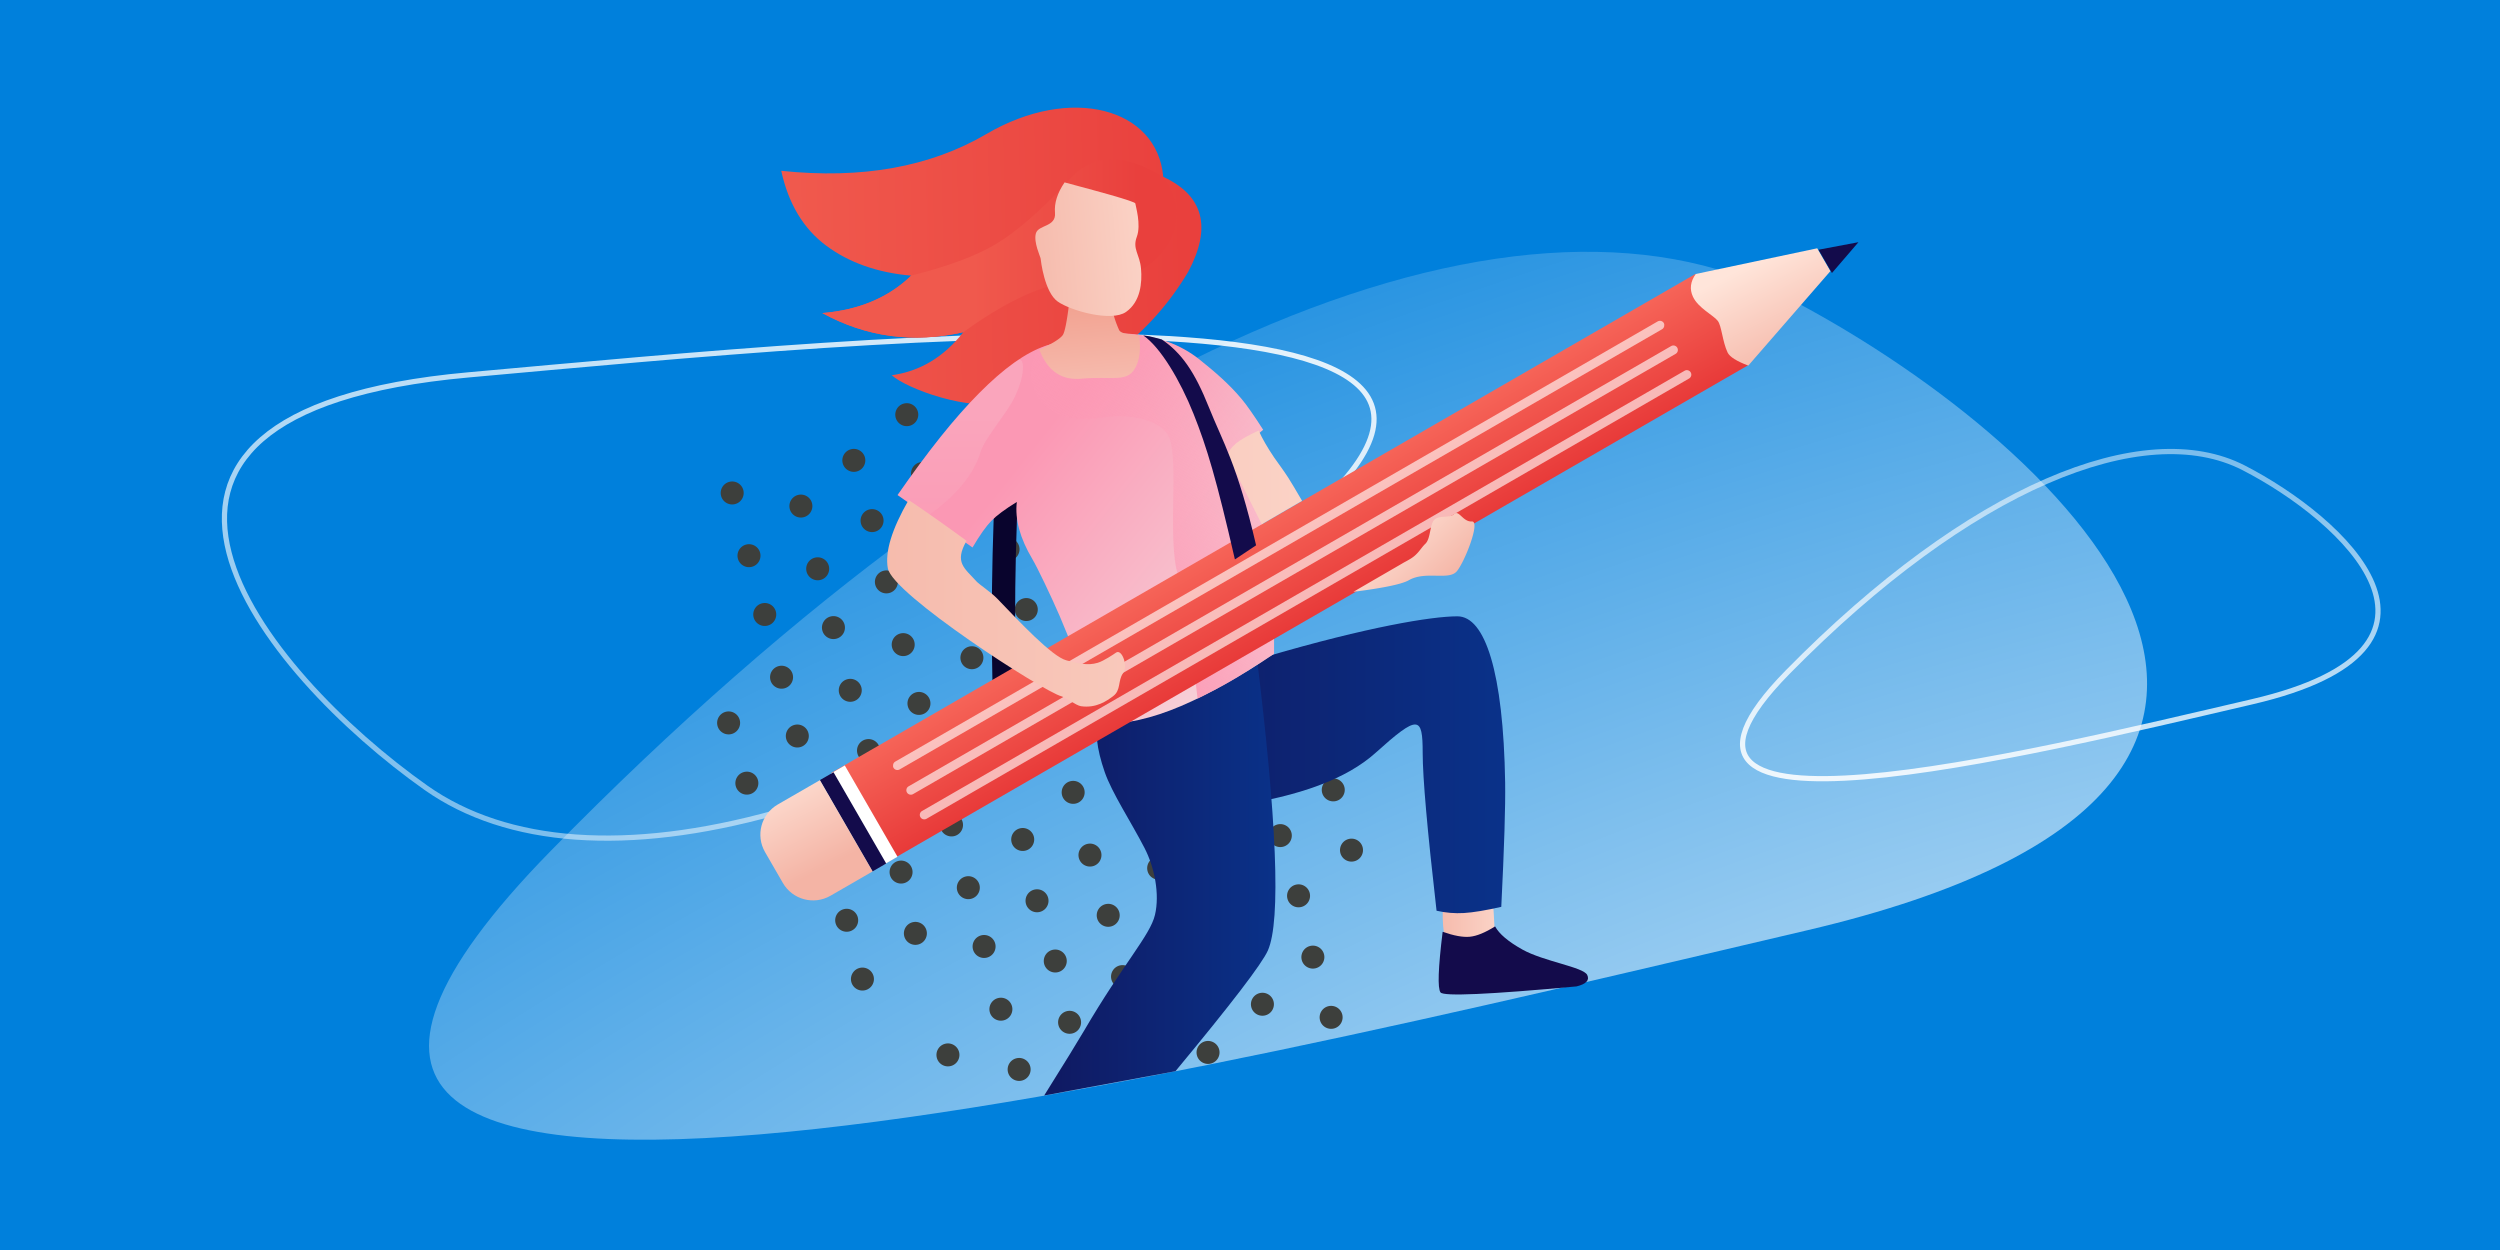 <?xml version="1.0" encoding="UTF-8"?><svg width="1440" height="720" xmlns="http://www.w3.org/2000/svg"><defs><linearGradient x1="24.249%" y1="42.616%" x2="89.229%" y2="95.083%" id="h"><stop stop-color="#FB98B4" offset="0%"/><stop stop-color="#F6D8DC" offset="100%"/></linearGradient><linearGradient x1="38.236%" y1="-29.635%" x2="50%" y2="100%" id="a"><stop stop-color="#FFF" stop-opacity=".279" offset="0%"/><stop stop-color="#FFF" offset="100%"/></linearGradient><linearGradient x1="-65.352%" y1="34.742%" x2="106.827%" y2="36.904%" id="m"><stop stop-color="#FFE5DA" offset="0%"/><stop stop-color="#F4B4A5" offset="100%"/></linearGradient><linearGradient x1="181.845%" y1="39.203%" x2="-31.563%" y2="39.203%" id="d"><stop stop-color="#FFE5DA" offset="0%"/><stop stop-color="#F4B4A5" offset="100%"/></linearGradient><linearGradient x1="6.258%" y1="48.529%" x2="96.806%" y2="50%" id="e"><stop stop-color="#E9403D" offset="0%"/><stop stop-color="#F0594D" offset="100%"/></linearGradient><linearGradient x1="16.885%" y1="69.116%" x2="60.151%" y2="69.116%" id="f"><stop stop-color="#E9403D" offset="0%"/><stop stop-color="#F0594D" offset="100%"/></linearGradient><linearGradient x1="259.244%" y1="44.332%" x2="-54.105%" y2="44.332%" id="g"><stop stop-color="#005ACA" offset="0%"/><stop stop-color="#130B4B" offset="100%"/></linearGradient><linearGradient x1="-29.25%" y1="37.357%" x2="16.896%" y2="118.99%" id="l"><stop stop-color="#FFE5DA" offset="0%"/><stop stop-color="#F4B4A5" offset="100%"/></linearGradient><linearGradient x1="89.229%" y1="138.382%" x2="89.229%" y2="36.855%" id="i"><stop stop-color="#FB98B4" offset="0%"/><stop stop-color="#F6D8DC" offset="100%"/></linearGradient><linearGradient x1="96.519%" y1="32.723%" x2="41.915%" y2="92.833%" id="j"><stop stop-color="#FF9AB6" stop-opacity="0" offset="0%"/><stop stop-color="#FB98B4" offset="100%"/></linearGradient><linearGradient x1="54.971%" y1="100%" x2="54.971%" y2="0%" id="k"><stop stop-color="#E83A39" offset="0%"/><stop stop-color="#F66458" offset="100%"/></linearGradient><linearGradient x1="0%" y1="100%" x2="0%" y2="-15.101%" id="n"><stop stop-color="#F6BCAF" offset="0%"/><stop stop-color="#F09885" offset="100%"/></linearGradient><radialGradient cx="93.107%" cy="80.797%" fx="93.107%" fy="80.797%" r="113.842%" gradientTransform="matrix(-.257 -.91 1.407 -1.038 .033 2.494)" id="b"><stop stop-color="#FFF" offset="0%"/><stop stop-color="#FFF" stop-opacity="0" offset="100%"/></radialGradient><path id="c" d="M0 .075h13.8v13.816H0z"/></defs><g fill="none" fill-rule="evenodd"><path fill="#FFF" d="M0 0h1440v720H0z"/><path fill="#0080DC" d="M-22 720h1486V0H-22z"/><path d="M942.982 361.348c89.18-120.483 182.81-174.318 243.707-153.116 60.898 21.202 151.536 83.332 23.737 132.718-127.8 49.386-356.624 140.88-267.444 20.398z" stroke="url(#a)" stroke-width="3" transform="rotate(8 801.79 994.144)"/><path d="M239.73 502.015C480.803 175.177 733.906 29.137 898.527 86.65c164.62 57.515 409.637 226.057 64.165 360.03C617.222 580.651-1.346 828.852 239.73 502.014z" fill="url(#b)" style="mix-blend-mode:soft-light" opacity=".905" transform="rotate(8 364.285 1050.827)"/><g style="mix-blend-mode:soft-light"><path d="M436.585 449.384a6.617 6.617 0 00-8.105-4.673 6.617 6.617 0 00-4.681 8.1 6.617 6.617 0 008.104 4.673 6.617 6.617 0 004.682-8.1M426.076 414.688a6.617 6.617 0 00-8.104-4.674 6.617 6.617 0 00-4.681 8.1 6.617 6.617 0 008.104 4.673 6.617 6.617 0 004.681-8.1M503.16 562.234a6.617 6.617 0 00-8.104-4.674 6.617 6.617 0 00-4.682 8.1 6.617 6.617 0 008.104 4.674 6.617 6.617 0 004.682-8.1M494.084 528.363a6.617 6.617 0 00-8.104-4.673 6.617 6.617 0 00-4.681 8.1 6.617 6.617 0 008.104 4.673 6.617 6.617 0 004.681-8.1M484.404 492.235a6.617 6.617 0 00-8.104-4.674 6.617 6.617 0 00-4.682 8.1 6.617 6.617 0 008.104 4.673 6.617 6.617 0 004.682-8.1M475.328 458.364a6.617 6.617 0 00-8.104-4.673 6.617 6.617 0 00-4.682 8.1 6.617 6.617 0 008.105 4.673 6.617 6.617 0 004.681-8.1M465.648 422.236a6.617 6.617 0 00-8.105-4.674 6.617 6.617 0 00-4.681 8.1 6.617 6.617 0 008.104 4.673 6.617 6.617 0 004.682-8.1M456.572 388.365a6.617 6.617 0 00-8.104-4.674 6.617 6.617 0 00-4.682 8.1 6.617 6.617 0 008.104 4.674 6.617 6.617 0 004.682-8.1M446.891 352.237a6.617 6.617 0 00-8.104-4.674 6.617 6.617 0 00-4.681 8.1 6.617 6.617 0 008.104 4.673 6.617 6.617 0 004.681-8.1M437.816 318.366a6.617 6.617 0 00-8.104-4.674 6.617 6.617 0 00-4.682 8.1 6.617 6.617 0 008.104 4.674 6.617 6.617 0 004.682-8.1M428.135 282.237a6.617 6.617 0 00-8.104-4.673 6.617 6.617 0 00-4.682 8.1 6.617 6.617 0 008.105 4.673 6.617 6.617 0 004.681-8.1M552.412 605.91a6.617 6.617 0 00-8.104-4.673 6.617 6.617 0 00-4.682 8.1 6.617 6.617 0 008.104 4.673 6.617 6.617 0 004.682-8.1M533.656 535.911a6.617 6.617 0 00-8.104-4.673 6.617 6.617 0 00-4.682 8.1 6.617 6.617 0 008.104 4.673 6.617 6.617 0 004.682-8.1M525.408 500.61a6.617 6.617 0 00-8.104-4.675 6.617 6.617 0 00-4.682 8.1 6.617 6.617 0 008.104 4.674 6.617 6.617 0 004.682-8.1M514.9 465.912a6.617 6.617 0 00-8.105-4.673 6.617 6.617 0 00-4.681 8.1 6.617 6.617 0 008.104 4.673 6.617 6.617 0 004.681-8.1M506.652 430.61a6.617 6.617 0 00-8.105-4.674 6.617 6.617 0 00-4.681 8.1 6.617 6.617 0 008.104 4.674 6.617 6.617 0 004.682-8.1M496.143 395.913a6.617 6.617 0 00-8.104-4.674 6.617 6.617 0 00-4.681 8.1 6.617 6.617 0 008.104 4.674 6.617 6.617 0 004.681-8.1M486.463 359.785a6.617 6.617 0 00-8.105-4.674 6.617 6.617 0 00-4.681 8.1 6.617 6.617 0 008.104 4.673 6.617 6.617 0 004.682-8.1M477.387 325.914a6.617 6.617 0 00-8.104-4.674 6.617 6.617 0 00-4.682 8.1 6.617 6.617 0 008.105 4.674 6.617 6.617 0 004.681-8.1M467.706 289.786a6.617 6.617 0 00-8.104-4.674 6.617 6.617 0 00-4.681 8.1 6.617 6.617 0 008.104 4.673 6.617 6.617 0 004.681-8.1M593.416 614.285a6.617 6.617 0 00-8.104-4.674 6.617 6.617 0 00-4.682 8.1 6.617 6.617 0 008.104 4.673 6.617 6.617 0 004.682-8.1M582.908 579.588a6.617 6.617 0 00-8.105-4.674 6.617 6.617 0 00-4.681 8.1 6.617 6.617 0 008.104 4.674 6.617 6.617 0 004.682-8.1M573.227 543.46a6.617 6.617 0 00-8.104-4.674 6.617 6.617 0 00-4.682 8.1 6.617 6.617 0 008.104 4.673 6.617 6.617 0 004.682-8.1M564.151 509.589a6.617 6.617 0 00-8.104-4.674 6.617 6.617 0 00-4.681 8.1 6.617 6.617 0 008.104 4.674 6.617 6.617 0 004.681-8.1M554.47 473.46a6.617 6.617 0 00-8.103-4.673 6.617 6.617 0 00-4.682 8.1 6.617 6.617 0 008.104 4.673 6.617 6.617 0 004.682-8.1M545.395 439.59a6.617 6.617 0 00-8.104-4.674 6.617 6.617 0 00-4.682 8.1 6.617 6.617 0 008.105 4.674 6.617 6.617 0 004.681-8.1M535.715 403.461a6.617 6.617 0 00-8.105-4.673 6.617 6.617 0 00-4.681 8.1 6.617 6.617 0 008.104 4.673 6.617 6.617 0 004.682-8.1M526.639 369.59a6.617 6.617 0 00-8.104-4.673 6.617 6.617 0 00-4.682 8.1 6.617 6.617 0 008.104 4.673 6.617 6.617 0 004.682-8.1M516.958 333.462a6.617 6.617 0 00-8.104-4.674 6.617 6.617 0 00-4.681 8.1 6.617 6.617 0 008.104 4.674 6.617 6.617 0 004.681-8.1M508.71 298.16a6.617 6.617 0 00-8.104-4.674 6.617 6.617 0 00-4.681 8.1 6.617 6.617 0 008.104 4.673 6.617 6.617 0 004.681-8.1M498.202 263.463a6.617 6.617 0 00-8.104-4.674 6.617 6.617 0 00-4.682 8.1 6.617 6.617 0 008.105 4.674 6.617 6.617 0 004.681-8.1M622.479 587.136a6.617 6.617 0 00-8.104-4.674 6.617 6.617 0 00-4.682 8.1 6.617 6.617 0 008.104 4.674 6.617 6.617 0 004.682-8.1M614.23 551.834a6.617 6.617 0 00-8.103-4.674 6.617 6.617 0 00-4.682 8.1 6.617 6.617 0 008.104 4.673 6.617 6.617 0 004.682-8.1M603.723 517.137a6.617 6.617 0 00-8.105-4.674 6.617 6.617 0 00-4.681 8.1 6.617 6.617 0 008.104 4.674 6.617 6.617 0 004.682-8.1M595.475 481.835a6.617 6.617 0 00-8.104-4.674 6.617 6.617 0 00-4.682 8.1 6.617 6.617 0 008.104 4.673 6.617 6.617 0 004.682-8.1M584.966 447.138a6.617 6.617 0 00-8.104-4.674 6.617 6.617 0 00-4.681 8.1 6.617 6.617 0 008.104 4.674 6.617 6.617 0 004.681-8.1M576.718 411.836a6.617 6.617 0 00-8.104-4.674 6.617 6.617 0 00-4.681 8.1 6.617 6.617 0 008.104 4.673 6.617 6.617 0 004.681-8.1M566.21 377.139a6.617 6.617 0 00-8.104-4.674 6.617 6.617 0 00-4.681 8.1 6.617 6.617 0 008.104 4.673 6.617 6.617 0 004.681-8.1M557.962 341.836a6.617 6.617 0 00-8.104-4.673 6.617 6.617 0 00-4.681 8.1 6.617 6.617 0 008.104 4.673 6.617 6.617 0 004.681-8.1M547.454 307.14a6.617 6.617 0 00-8.104-4.674 6.617 6.617 0 00-4.682 8.1 6.617 6.617 0 008.105 4.673 6.617 6.617 0 004.681-8.1M537.773 271.011a6.617 6.617 0 00-8.104-4.674 6.617 6.617 0 00-4.681 8.1 6.617 6.617 0 008.104 4.674 6.617 6.617 0 004.681-8.1M528.698 237.14a6.617 6.617 0 00-8.104-4.673 6.617 6.617 0 00-4.682 8.1 6.617 6.617 0 008.104 4.673 6.617 6.617 0 004.682-8.1M663.483 595.51a6.617 6.617 0 00-8.104-4.673 6.617 6.617 0 00-4.682 8.1 6.617 6.617 0 008.104 4.673 6.617 6.617 0 004.682-8.1M652.975 560.814a6.617 6.617 0 00-8.105-4.674 6.617 6.617 0 00-4.681 8.1 6.617 6.617 0 008.104 4.673 6.617 6.617 0 004.682-8.1M644.727 525.511a6.617 6.617 0 00-8.105-4.673 6.617 6.617 0 00-4.681 8.1 6.617 6.617 0 008.104 4.673 6.617 6.617 0 004.682-8.1M634.218 490.815a6.617 6.617 0 00-8.104-4.674 6.617 6.617 0 00-4.681 8.1 6.617 6.617 0 008.104 4.673 6.617 6.617 0 004.681-8.1M624.538 454.686a6.617 6.617 0 00-8.104-4.674 6.617 6.617 0 00-4.682 8.1 6.617 6.617 0 008.104 4.674 6.617 6.617 0 004.682-8.1M615.462 420.815a6.617 6.617 0 00-8.104-4.673 6.617 6.617 0 00-4.682 8.1 6.617 6.617 0 008.105 4.673 6.617 6.617 0 004.681-8.1M605.782 384.687a6.617 6.617 0 00-8.105-4.674 6.617 6.617 0 00-4.681 8.1 6.617 6.617 0 008.104 4.674 6.617 6.617 0 004.682-8.1M597.534 349.385a6.617 6.617 0 00-8.105-4.674 6.617 6.617 0 00-4.681 8.1 6.617 6.617 0 008.104 4.673 6.617 6.617 0 004.682-8.1M587.025 314.688a6.617 6.617 0 00-8.104-4.674 6.617 6.617 0 00-4.681 8.1 6.617 6.617 0 008.104 4.673 6.617 6.617 0 004.681-8.1M578.777 279.385a6.617 6.617 0 00-8.104-4.673 6.617 6.617 0 00-4.681 8.1 6.617 6.617 0 008.104 4.673 6.617 6.617 0 004.681-8.1M568.27 244.689a6.617 6.617 0 00-8.105-4.674 6.617 6.617 0 00-4.682 8.1 6.617 6.617 0 008.105 4.673 6.617 6.617 0 004.681-8.1M560.021 209.386a6.617 6.617 0 00-8.104-4.673 6.617 6.617 0 00-4.682 8.1 6.617 6.617 0 008.105 4.673 6.617 6.617 0 004.681-8.1M702.227 604.49a6.617 6.617 0 00-8.105-4.673 6.617 6.617 0 00-4.681 8.1 6.617 6.617 0 008.104 4.673 6.617 6.617 0 004.682-8.1M692.546 568.362a6.617 6.617 0 00-8.104-4.674 6.617 6.617 0 00-4.682 8.1 6.617 6.617 0 008.104 4.673 6.617 6.617 0 004.682-8.1M684.298 533.06a6.617 6.617 0 00-8.104-4.674 6.617 6.617 0 00-4.682 8.1 6.617 6.617 0 008.104 4.673 6.617 6.617 0 004.682-8.1M673.79 498.363a6.617 6.617 0 00-8.105-4.674 6.617 6.617 0 00-4.681 8.1 6.617 6.617 0 008.104 4.673 6.617 6.617 0 004.682-8.1M665.542 463.06a6.617 6.617 0 00-8.104-4.673 6.617 6.617 0 00-4.682 8.1 6.617 6.617 0 008.104 4.673 6.617 6.617 0 004.682-8.1M655.033 428.364a6.617 6.617 0 00-8.104-4.674 6.617 6.617 0 00-4.681 8.1 6.617 6.617 0 008.104 4.673 6.617 6.617 0 004.681-8.1M646.785 393.061a6.617 6.617 0 00-8.104-4.674 6.617 6.617 0 00-4.681 8.1 6.617 6.617 0 008.104 4.674 6.617 6.617 0 004.681-8.1M636.277 358.364a6.617 6.617 0 00-8.104-4.673 6.617 6.617 0 00-4.681 8.1 6.617 6.617 0 008.104 4.673 6.617 6.617 0 004.681-8.1M628.03 323.062a6.617 6.617 0 00-8.105-4.674 6.617 6.617 0 00-4.681 8.1 6.617 6.617 0 008.104 4.674 6.617 6.617 0 004.681-8.1M617.521 288.365a6.617 6.617 0 00-8.104-4.673 6.617 6.617 0 00-4.682 8.1 6.617 6.617 0 008.105 4.673 6.617 6.617 0 004.681-8.1M609.273 253.063a6.617 6.617 0 00-8.104-4.674 6.617 6.617 0 00-4.682 8.1 6.617 6.617 0 008.105 4.674 6.617 6.617 0 004.681-8.1M733.55 576.736a6.617 6.617 0 00-8.104-4.674 6.617 6.617 0 00-4.682 8.1 6.617 6.617 0 008.104 4.674 6.617 6.617 0 004.682-8.1M723.042 542.04a6.617 6.617 0 00-8.105-4.674 6.617 6.617 0 00-4.681 8.1 6.617 6.617 0 008.104 4.673 6.617 6.617 0 004.682-8.1M714.794 506.737a6.617 6.617 0 00-8.105-4.674 6.617 6.617 0 00-4.681 8.1 6.617 6.617 0 008.104 4.674 6.617 6.617 0 004.682-8.1M704.285 472.04a6.617 6.617 0 00-8.104-4.674 6.617 6.617 0 00-4.681 8.1 6.617 6.617 0 008.104 4.674 6.617 6.617 0 004.681-8.1M694.605 435.912a6.617 6.617 0 00-8.104-4.674 6.617 6.617 0 00-4.682 8.1 6.617 6.617 0 008.104 4.673 6.617 6.617 0 004.682-8.1M685.53 402.041a6.617 6.617 0 00-8.105-4.674 6.617 6.617 0 00-4.682 8.1 6.617 6.617 0 008.105 4.674 6.617 6.617 0 004.681-8.1M675.849 365.912a6.617 6.617 0 00-8.105-4.673 6.617 6.617 0 00-4.681 8.1 6.617 6.617 0 008.104 4.673 6.617 6.617 0 004.682-8.1M667.6 330.61a6.617 6.617 0 00-8.104-4.674 6.617 6.617 0 00-4.681 8.1 6.617 6.617 0 008.104 4.674 6.617 6.617 0 004.682-8.1M657.092 295.913a6.617 6.617 0 00-8.104-4.673 6.617 6.617 0 00-4.681 8.1 6.617 6.617 0 008.104 4.673 6.617 6.617 0 004.681-8.1M648.844 260.611a6.617 6.617 0 00-8.104-4.674 6.617 6.617 0 00-4.681 8.1 6.617 6.617 0 008.104 4.674 6.617 6.617 0 004.681-8.1M773.121 584.284a6.617 6.617 0 00-8.104-4.674 6.617 6.617 0 00-4.682 8.1 6.617 6.617 0 008.105 4.674 6.617 6.617 0 004.681-8.1M762.613 549.587a6.617 6.617 0 00-8.104-4.673 6.617 6.617 0 00-4.682 8.1 6.617 6.617 0 008.104 4.673 6.617 6.617 0 004.682-8.1M754.365 514.285a6.617 6.617 0 00-8.104-4.674 6.617 6.617 0 00-4.682 8.1 6.617 6.617 0 008.104 4.674 6.617 6.617 0 004.682-8.1M743.857 479.588a6.617 6.617 0 00-8.105-4.673 6.617 6.617 0 00-4.681 8.1 6.617 6.617 0 008.104 4.673 6.617 6.617 0 004.682-8.1M735.609 444.286a6.617 6.617 0 00-8.104-4.674 6.617 6.617 0 00-4.682 8.1 6.617 6.617 0 008.104 4.674 6.617 6.617 0 004.682-8.1M716.852 374.287a6.617 6.617 0 00-8.104-4.674 6.617 6.617 0 00-4.681 8.1 6.617 6.617 0 008.104 4.673 6.617 6.617 0 004.681-8.1M706.344 339.59a6.617 6.617 0 00-8.104-4.674 6.617 6.617 0 00-4.681 8.1 6.617 6.617 0 008.104 4.674 6.617 6.617 0 004.681-8.1M698.096 304.288a6.617 6.617 0 00-8.104-4.674 6.617 6.617 0 00-4.681 8.1 6.617 6.617 0 008.104 4.673 6.617 6.617 0 004.681-8.1M784.86 487.963a6.617 6.617 0 00-8.104-4.674 6.617 6.617 0 00-4.681 8.1 6.617 6.617 0 008.104 4.673 6.617 6.617 0 004.682-8.1M774.352 453.266a6.617 6.617 0 00-8.104-4.674 6.617 6.617 0 00-4.681 8.1 6.617 6.617 0 008.104 4.673 6.617 6.617 0 004.681-8.1M745.916 347.138a6.617 6.617 0 00-8.105-4.674 6.617 6.617 0 00-4.681 8.1 6.617 6.617 0 008.104 4.674 6.617 6.617 0 004.682-8.1" fill="#3D3F3C"/></g><path d="M77.136 358.136C235.175 144.46 401.099 48.985 509.017 86.586c107.92 37.6 268.542 147.788 42.065 235.374-226.477 87.587-631.985 249.851-473.946 36.176z" stroke="url(#a)" stroke-width="3" transform="rotate(-164 403.006 288.708)"/><path d="M739.21 475.006c0 .4-.472 3.362 0 9.997.125 1.766.587 5.099 1.385 9.997l28.405-.459c-.052-6.286-.217-11.1-.495-14.446-.279-3.344-.456-7.71-.532-13.095-19.175 4.776-28.763 7.444-28.763 8.006z" fill="url(#d)" transform="translate(92 48)"/><path d="M578.44 399c-.587-28.737-.587-55.25 0-79.541.586-24.29 2.106-60.777 4.56-109.459" stroke="#09042D" stroke-width="13.4"/><path d="M365.595 108.565c-13.676-25.657-8.883-43.893 14.38-54.71C383.385 14.21 433.158.681 481.82 29.192 514.261 48.199 553.655 55.264 600 50.386c-4.15 19.018-12.807 33.41-25.974 43.176-13.166 9.766-29.457 15.504-48.873 17.212 13.003 12.612 30.057 19.8 51.163 21.563-25.276 13.84-52.343 17.507-81.201 11.002 11.244 14.31 24.991 22.574 41.242 24.793-8.561 7.73-45.14 21.372-66.504 15.395-21.363-5.977-38.353-10.322-63.126-28.899-16.516-12.384-30.227-27.739-41.132-46.063z" fill="url(#e)" transform="matrix(-1 0 0 1 1050 48)"/><path d="M389.353 53.855c23.771-14.554 42.404-13.286 55.898 3.802 15.661 16.544 29.176 28.197 40.545 34.961 11.369 6.764 27.614 12.816 48.735 18.156 13.003 12.612 30.057 19.8 51.163 21.563-25.276 13.84-52.343 17.507-81.201 11.002-29.769-21.616-54.845-31.488-75.228-29.616-30.575 2.807-62.623-28.549-39.912-59.868z" fill="url(#f)" transform="matrix(-1 0 0 1 1059.378 48)"/><path d="M557 357.345c38.3-13.608 65.337-22.722 81.11-27.343C695.63 313.152 732.532 307 747.468 307c15.914 0 26.485 32.028 27.495 95.624.218 13.757-.523 37.664-2.223 71.721-9.046 2.054-16.209 3.239-21.487 3.556-5.279.316-10.546-.123-15.8-1.319-5.326-46.433-7.989-76.744-7.989-90.933 0-21.283-2.438-22.267-27.161 0-16.482 14.846-43.622 25.01-81.42 30.496L557 357.345z" fill="url(#g)" fill-rule="nonzero" transform="translate(92 48)"/><path d="M541.038 364.979c-2.61 7.34-1.503 17.954 3.318 31.844 4.139 11.923 15.034 28.434 22.878 43.608 5.863 11.34 8.811 26.674 6.035 38.533-2.777 11.858-18.256 28.05-40.957 66.922-3.398 5.817-11.021 18.192-22.87 37.125l75.621-13.994c32.154-38.77 49.905-61.96 53.252-69.567 7.551-17.16 5.234-74.976-6.95-173.45l-90.327 38.979z" fill="url(#g)" fill-rule="nonzero" transform="translate(92 48)"/><path d="M830.967 536.704c-2.583 20.942-2.99 32.586-1.22 34.933 1.77 2.347 27.876 1.192 78.318-3.465 5.583-1.353 7.641-3.552 6.174-6.596-2.2-4.566-25.071-7.783-37.312-14.623-8.16-4.56-13.415-9.008-15.763-13.344-5.734 3.592-10.586 5.578-14.557 5.959-3.97.381-9.183-.574-15.64-2.864z" fill="#130B4B" fill-rule="nonzero"/><path d="M542.341 368.982c-11.144-30.237-19.102-50.884-23.874-61.942-4.995-11.574-12.915-28.108-15.845-33.04-7.13-12-10.105-22.958-8.927-32.874-6.765 4.157-11.669 7.799-14.712 10.926-3.042 3.127-6.645 8.227-10.809 15.301L425 237.143c34.28-49.592 62.607-78.203 84.982-85.833 33.563-11.446 66.863-9.873 88.868 7.72 9.003 7.197 17.05 14.119 24.226 22.658 3.012 3.583 7.181 9.54 12.509 17.87l-19.598 16.255L651 284.323l-9.154 23.61v20.647c-19.061 12.966-36.958 23.016-53.69 30.15-16.732 7.135-32.004 10.552-45.815 10.252z" fill="url(#h)" fill-rule="nonzero" transform="translate(92 48)"/><path d="M472.916 212.099c-4.103 13.333-14.319 25.708-30.649 37.126L425 237.142c14.186-19.81 24.377-33.386 30.575-40.73 16.65-19.728 30.344-31.317 38.675-36.952 3.346-2.264 5.193 6.353-1.631 20.935-4.464 9.538-17.27 23.795-19.703 31.704z" fill="url(#i)" fill-rule="nonzero" opacity=".199" transform="translate(92 48)"/><path d="M509.982 151.31c33.563-11.446 66.863-9.873 88.868 7.72 9.003 7.197 17.05 14.119 24.226 22.658 3.012 3.583 7.181 9.54 12.509 17.87l-19.598 16.255L651 284.323l-9.154 23.61v20.647c-11.244 7.347-19.518 12.56-24.823 15.64s-11.717 6.476-19.235 10.186c-4.393-40.297-7.62-62.57-9.68-66.82-9.142-18.849-.138-70.998-7.096-84.45-4.877-9.427-22.858-12.99-37.082-10.742-47.67 7.535-48.265-36.202-33.948-41.084z" fill="url(#j)" fill-rule="nonzero" transform="translate(92 48)"/><g transform="scale(-1 1) rotate(30 -735.415 -1913.082)"><path fill="url(#k)" d="M91.078.937h574.759v60.708H91.077z"/><rect fill="#FFF" opacity=".628" style="mix-blend-mode:soft-light" x="121.09" y="13.733" width="512.342" height="5.167" rx="2.583"/><path d="M124.069 29.913h507.175a2.583 2.583 0 010 5.167H124.069a2.583 2.583 0 110-5.167zM124.464 46.093h507.175a2.583 2.583 0 110 5.167H124.464a2.583 2.583 0 110-5.167z" fill="#FFF" opacity=".628" style="mix-blend-mode:soft-light"/><path fill="#FFF" d="M657.054 1.126h9.103v60.708h-9.103z"/><path fill="#130B4B" d="M664.635 1.253h9.103v60.708h-9.103z"/><path d="M673.678 1.287h28.037c11.088 0 20.077 8.989 20.077 20.077v20.554c0 11.089-8.99 20.077-20.077 20.077h-28.037V1.287zM91.002 1.048c4.905 2.214 7.562 5.726 7.973 10.537.615 7.217-4.916 15.128-5.437 19.195-.463 3.614 3.65 11.701 4.216 18.548.229 2.77-1.954 6.949-6.548 12.539L23.03 38.38V23.202L91.002 1.048z" fill="url(#l)"/><path fill="#130B4B" d="M22.818 24.282v15.5L.712 32.032z"/></g><path d="M431.37 240c-9.707 16.817-13.7 29.936-11.982 39.357 2.737 15.004 89.408 70.885 99.923 73.682 2.534.674 8.519 5.336 11.326 5.737 8.846 1.261 14.873-3.089 18.46-5.737 4.727-3.489 2.694-8.967 5.77-13.272 3.075-4.305-.729-14.186-4.029-11.862-1.214.856-7.057 4.82-10.525 5.856-5.956 1.78-11.037.323-17.91-1.354-8.377-2.044-27.628-22.758-39.928-35.527-3.667-3.807-10.444-8.232-12.022-9.992-6.87-7.662-12.925-10.833-5.711-23.366-7.796-5.754-24.266-17.559-33.372-23.522zM615 214.67L634.778 254 658 240.484c-3.692-6.368-6.38-10.862-8.066-13.484-2.962-4.609-5.949-8.41-8.055-11.533-3.903-5.788-6.867-10.943-8.892-15.467-6.044 2.752-10.411 5.244-13.102 7.474-2.69 2.23-4.319 4.629-4.885 7.195z" fill="url(#d)" transform="translate(92 48)"/><path d="M658.487 193.182c1.705.207 2.912.389 3.619.544 1.674.368 4.04.97 7.097 1.81 11.445 7.798 18.995 18.71 27.113 39.044 7.949 19.909 16.562 33.297 27.19 79.52l-12.2 8.132c-10.546-45.861-16.084-64.483-23.848-83.93-7.594-19.022-19-38.325-28.971-45.12z" fill="#130B4B" fill-rule="nonzero"/><path d="M711 317c10.21-14.18 15.837-23.483 16.88-27.908 2.57-10.908 15.97-16.612 15.077-23.754-.893-7.143-11.825-29.859-15.077-25.872-3.252 3.987-10.098.779-10.098 4.543 0 3.765-5.354 6.595-5.354 10.46 0 3.866 6.589 9.018 6.589 13.406 0 3.59 1.622 7.016.417 12.431a78.368 78.368 0 01-1.006 4.09c-.1.684-3.95 17.111-7.428 32.604z" fill="url(#m)" transform="rotate(47 717.804 407.793)"/><path d="M506 150.975c3.569 12.453 11.038 18.68 22.407 18.68 17.053 0 25.416 4.217 30.759-2.282 3.562-4.333 5.156-10.912 4.78-19.737a108.992 108.992 0 00-2.22-.466c-2.867-.553-4.81-.958-6.041-1.362-1.514-.498-2.499-1.193-2.954-2.087-2.701-7.88-3.376-13.387-2.026-16.52 1.351-3.134-6.498-6.534-23.546-10.201-3.083 15.906-5.433 24.813-7.049 26.721-1.616 1.908-6.32 4.326-14.11 7.254z" fill="url(#n)" fill-rule="nonzero" transform="rotate(-5 1130.69 -885.573)"/><path d="M507.034 98.52c0 1.027.491 19.497 7.654 25.522 7.163 6.025 29.804 14.49 38.65 9.39 8.844-5.099 10.795-15.886 10.795-24.162s-4.07-11.589-.825-18.403c3.245-6.814.825-17.873.825-19.244 0-.54-4.618-2.587-13.854-6.138-4.243-1.631-12.8-4.793-25.673-9.485-4.69 5.736-7.034 11.393-7.034 16.974 0 8.37-10.19 5.89-12.02 10.901-1.831 5.012 1.482 13.62 1.482 14.646z" fill="url(#d)" transform="rotate(-5 1130.69 -934.073)"/></g></svg>